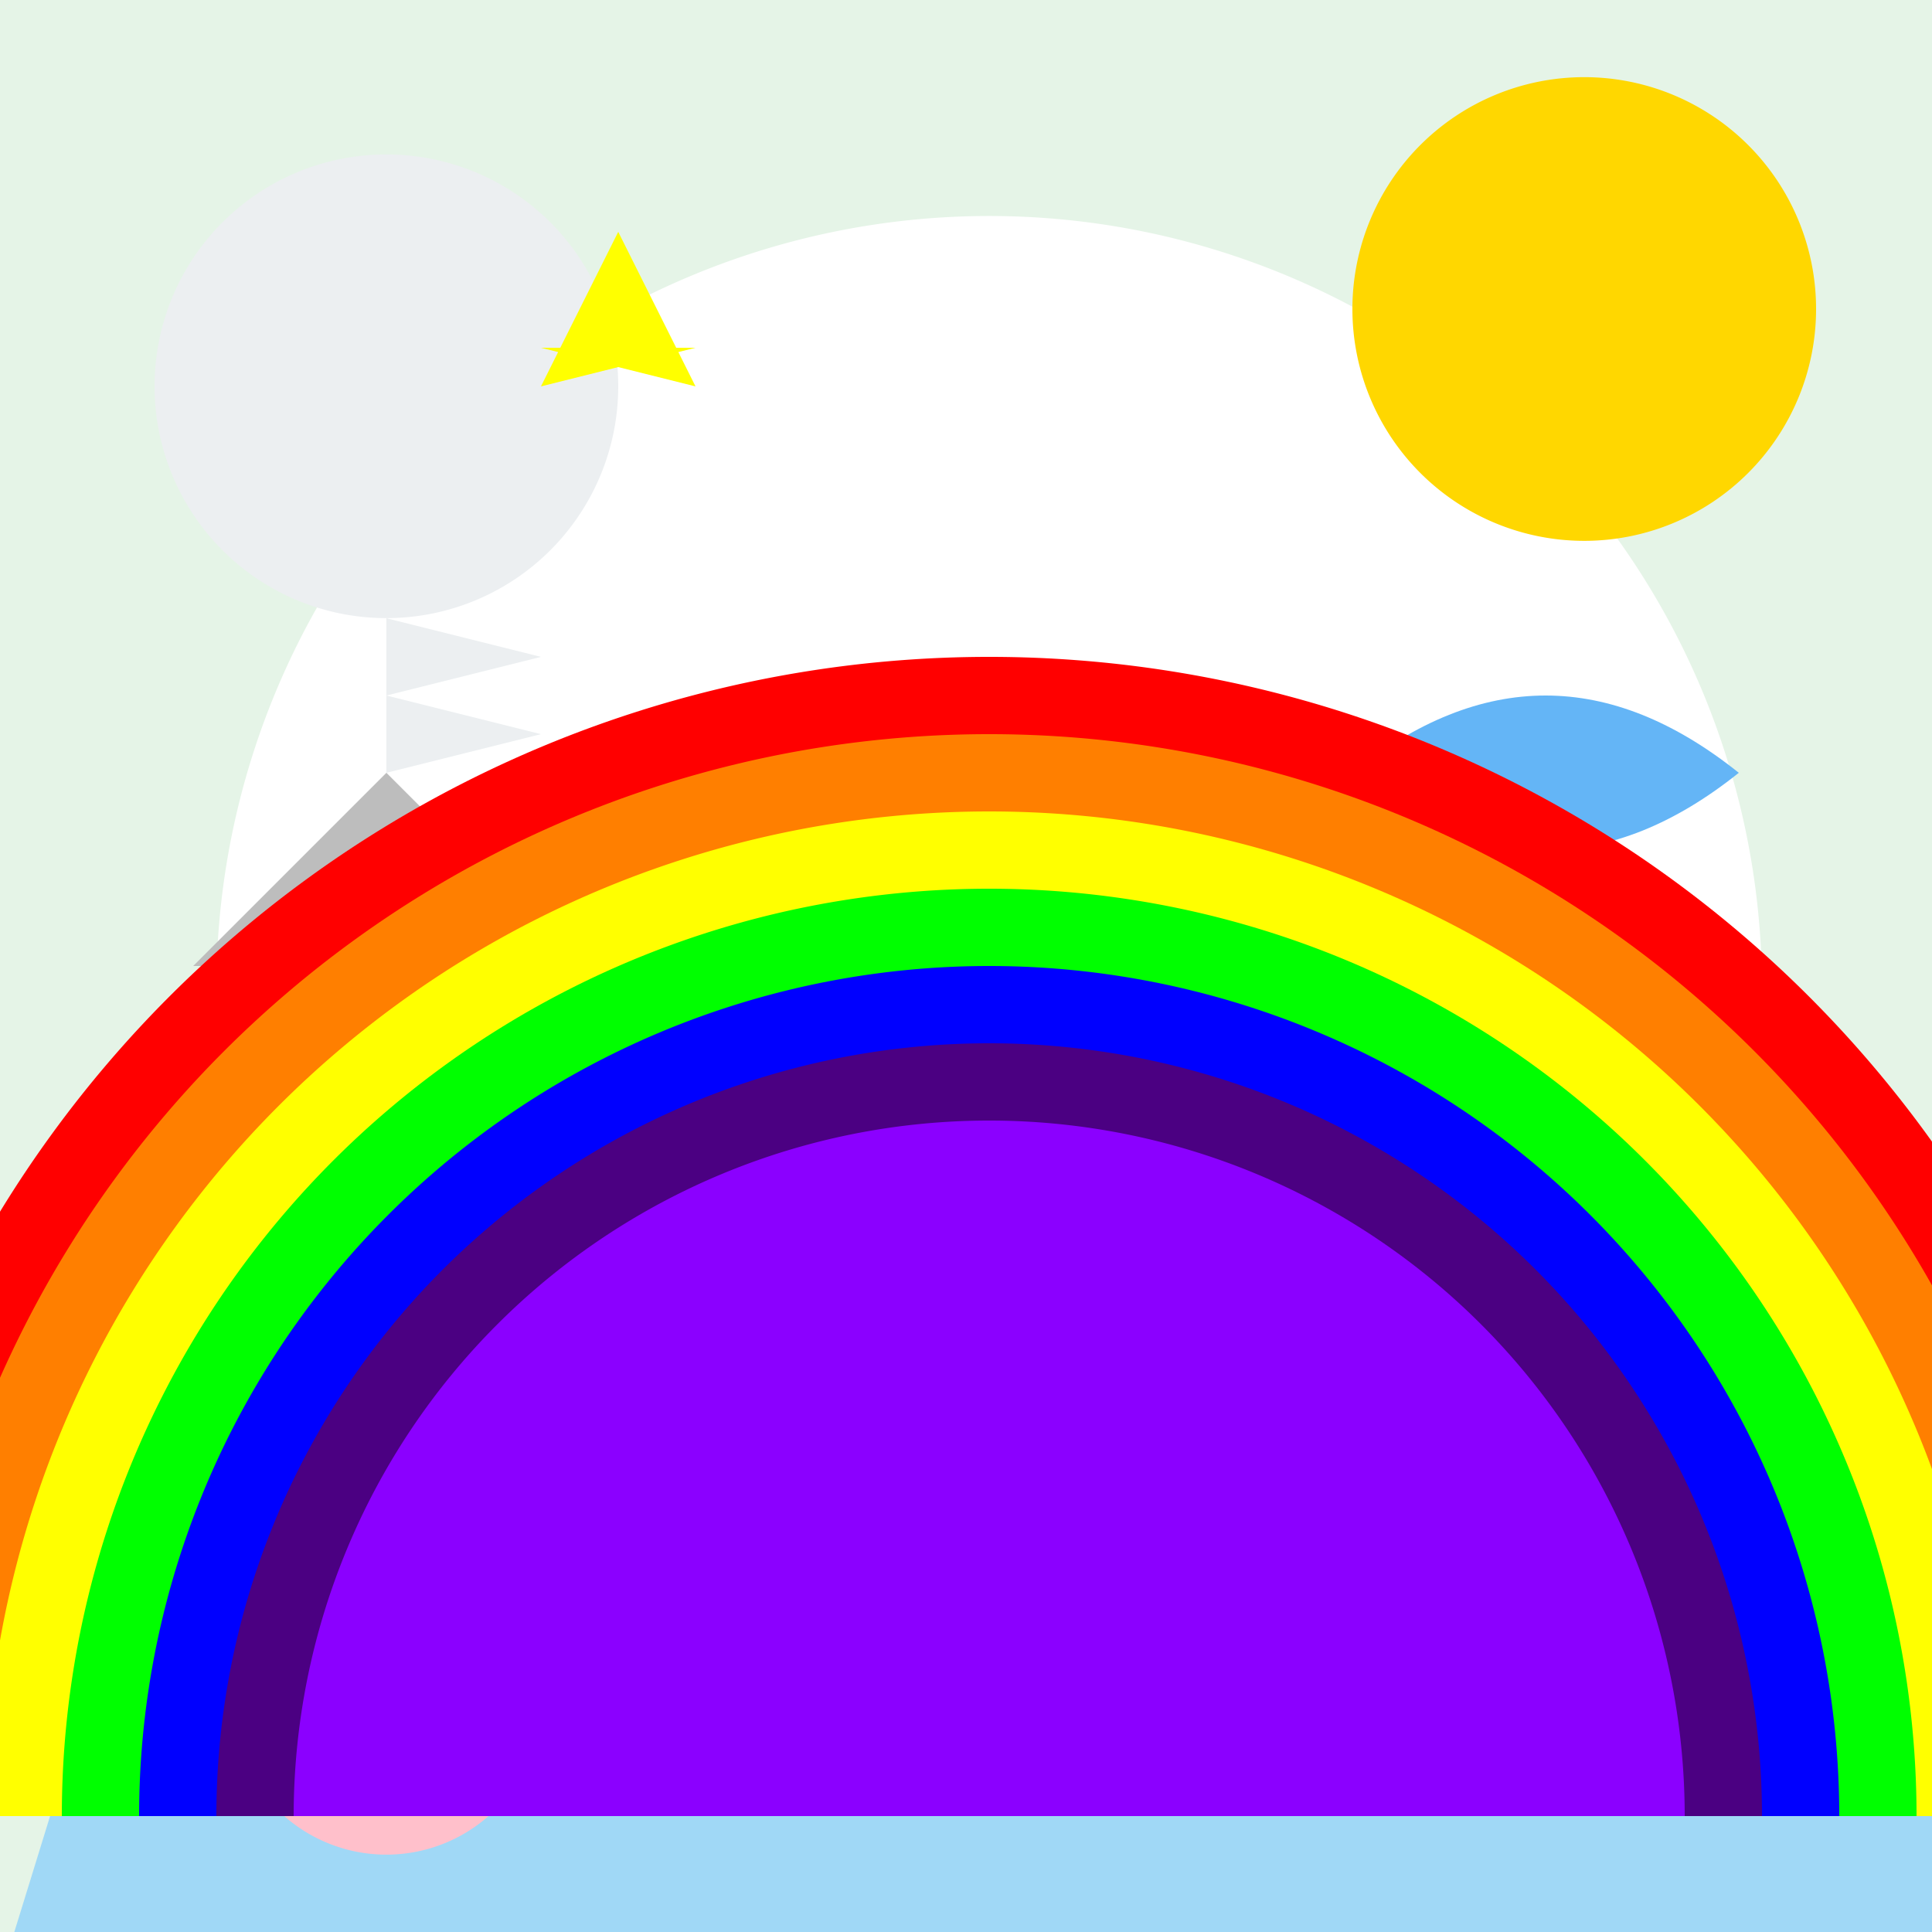 <!--

Generated by DrawGPT.
Free, open source, AI generated images in SVG, PNG, and HTML Canvas format.
https://drawgpt.ai

Created: 2023-09-27T00:54:00.550Z
Link: https://drawgpt.ai/prompt/76668/

-->
<svg xmlns="http://www.w3.org/2000/svg" xmlns:xlink="http://www.w3.org/1999/xlink" width="500" height="500"><defs/><g><rect fill="#E5F4E7" stroke="none" x="0" y="0" width="512" height="512"/><path fill="#FFFFFF" stroke="none" paint-order="stroke fill markers" d=" M 456 256 A 200 200 0 1 1 456 255.8"/><path fill="#9BC2A1" stroke="none" paint-order="stroke fill markers" d=" M 180 300 L 220 300 L 200 220 Z"/><path fill="#FFD700" stroke="none" paint-order="stroke fill markers" d=" M 470 80 A 60 60 0 1 1 470 79.94"/><path fill="#64B5F6" stroke="none" paint-order="stroke fill markers" d=" M 350 200 Q 400 160 450 200 Q 400 240 350 200"/><path fill="#A0D8F6" stroke="none" paint-order="stroke fill markers" d=" M 50 350 Q 150 400 250 350 Q 350 300 450 350 Q 500 400 512 350 L 512 512 L 0 512 Z"/><path fill="#ECEFF1" stroke="none" paint-order="stroke fill markers" d=" M 160 100 A 60 60 0 1 1 160 99.94"/><path fill="#FFFF00" stroke="none" paint-order="stroke fill markers" d=" M 160 60 L 180 100 L 140 90 L 180 90 L 140 100 Z"/><path fill="#FFC0CB" stroke="none" paint-order="stroke fill markers" d=" M 100 400 A 40 40 0 1 1 100 399.96"/><path fill="#FFC0CB" stroke="none" paint-order="stroke fill markers" d=" M 140 360 A 40 40 0 1 1 140 359.96"/><path fill="#FFC0CB" stroke="none" paint-order="stroke fill markers" d=" M 180 400 A 40 40 0 1 1 180 399.96"/><path fill="#FFC0CB" stroke="none" paint-order="stroke fill markers" d=" M 140 440 A 40 40 0 1 1 140 439.96"/><path fill="#BBDEFB" stroke="none" paint-order="stroke fill markers" d=" M 490 420 A 30 30 0 1 1 490 419.97"/><path fill="#F8BBD0" stroke="none" paint-order="stroke fill markers" d=" M 340 400 Q 320 380 340 360 Q 360 340 380 360 Q 400 380 380 400 Q 360 420 340 400"/><path fill="#BDBDBD" stroke="none" paint-order="stroke fill markers" d=" M 50 250 L 100 200 L 150 250 L 50 250"/><path fill="#FFFFFF" stroke="none" paint-order="stroke fill markers" d=" M 460 320 A 40 40 0 1 1 460 319.96"/><path fill="#FFFFFF" stroke="none" paint-order="stroke fill markers" d=" M 490 320 A 30 30 0 1 1 490 319.97"/><path fill="#ECEFF1" stroke="none" paint-order="stroke fill markers" d=" M 100 160 L 100 200 L 140 190 L 100 180 L 140 170 Z"/><path fill="#FF0000" stroke="none" paint-order="stroke fill markers" d=" M -44 470 A 300 300 0 0 1 556 470"/><path fill="#FF7F00" stroke="none" paint-order="stroke fill markers" d=" M -24 470 A 280 280 0 0 1 536 470"/><path fill="#FFFF00" stroke="none" paint-order="stroke fill markers" d=" M -4 470 A 260 260 0 0 1 516 470"/><path fill="#00FF00" stroke="none" paint-order="stroke fill markers" d=" M 16 470 A 240 240 0 0 1 496 470"/><path fill="#0000FF" stroke="none" paint-order="stroke fill markers" d=" M 36 470 A 220 220 0 0 1 476 470"/><path fill="#4B0082" stroke="none" paint-order="stroke fill markers" d=" M 56 470 A 200 200 0 0 1 456 470"/><path fill="#8B00FF" stroke="none" paint-order="stroke fill markers" d=" M 76 470 A 180 180 0 0 1 436 470"/></g></svg>